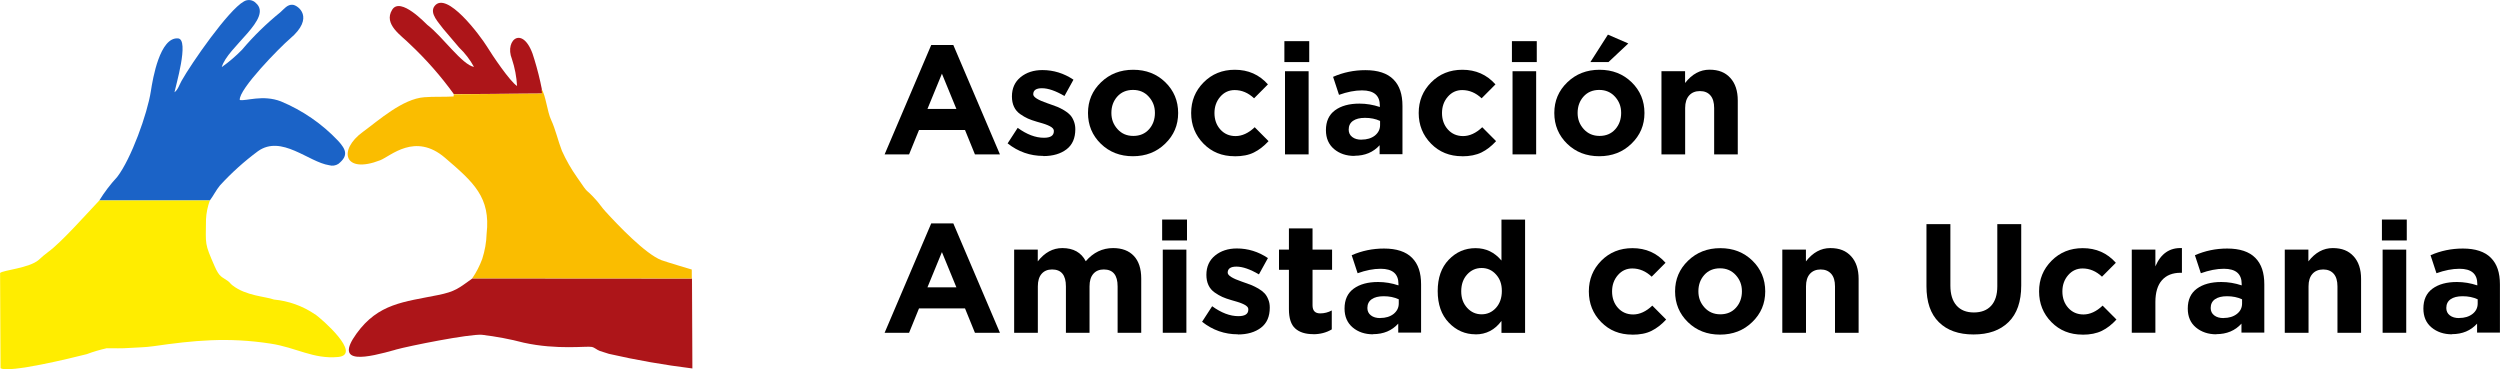 <?xml version="1.0" encoding="UTF-8"?>
<svg id="Layer_1" xmlns="http://www.w3.org/2000/svg" version="1.1" viewBox="0 0 325 48" width="325" height="48">
  <!-- Generator: Adobe Illustrator 29.5.0, SVG Export Plug-In . SVG Version: 2.1.0 Build 137)  -->
  <defs>
    <style>
      .st0 {
        fill: #ffed00;
      }

      .st0, .st1, .st2, .st3 {
        fill-rule: evenodd;
      }

      .st1 {
        fill: #fabd00;
      }

      .st2 {
        fill: #ad1519;
      }

      .st3 {
        fill: #1b63c7;
      }
    </style>
  </defs>
  <g id="Group_30">
    <path id="Path_1" class="st3" d="M22.68,12c.1-.62,1.99-6.9.46-7.01-2.35-.18-3.27,5.17-3.53,6.87-.45,2.92-2.56,8.79-4.38,11.15-.87.94-1.65,1.96-2.32,3.05h14.37c.46-.61.81-1.35,1.32-1.96,1.5-1.64,3.16-3.13,4.94-4.45,3.06-2.17,6.57,1.42,9.26,1.83.4.12.83.05,1.18-.17,1.34-1.06,1.02-1.87-.03-3.01-2.09-2.21-4.62-3.95-7.43-5.12-2.36-.91-4.55-.01-5.35-.18-.17-1.37,5.22-6.86,6.54-7.98,3.24-2.75,1.03-4.33.35-4.4-.7-.07-1.13.55-1.61.97-1.81,1.47-3.49,3.1-4.99,4.88-.81.83-1.69,1.58-2.63,2.25.7-2.59,6.7-6.35,4.44-8.32-.41-.44-1.07-.52-1.57-.21-2.01,1.11-6.81,8.02-8.11,10.34-.26.47-.48,1.18-.92,1.47"/>
    <path id="Path_2" class="st2" d="M58.99,12.24l11.49-.08-.04-.57c-.25-1.28-.57-2.55-.95-3.8-1.31-4.8-3.98-2.68-2.94-.12.38,1.14.6,2.32.67,3.51-.93-.59-3.24-4.02-3.92-5.14-.89-1.43-5.25-7.29-6.81-5.25-.72.96.61,2.21,1.14,2.97l2.05,2.41c.77.74,1.43,1.59,1.94,2.53-1.55-.28-4.1-3.97-6.05-5.45-.19-.15-3.51-3.74-4.59-1.98-1.17,1.9,1.24,3.37,2.29,4.45,2.12,1.99,4.04,4.17,5.74,6.53"/>
    <path id="Path_3" class="st0" d="M40.93,40.85c-1.59-1.08-3.42-1.73-5.32-1.91-1.08-.4-3.63-.47-5.38-1.84-.32-.25-.35-.39-.62-.58-.75-.55-1.07-.44-1.71-1.91-1.33-3.05-1.15-2.72-1.12-6.09.04-.84.21-1.67.5-2.46h-14.37c-1.71,1.81-4.97,5.48-6.63,6.68-.46.33-.83.67-1.24,1.04-1.23,1.08-4.69,1.34-5.03,1.71,0,4.26.06,8.15.06,12.38,1.13.65,9.17-1.31,11.21-1.83.84-.32,1.71-.57,2.59-.77,1.09,0,1.88.04,3.01-.04,1.1-.08,1.91-.06,3.04-.22,5.31-.76,9.64-1.2,15.26-.34,3.34.51,5.55,2.04,8.77,1.74,3.2-.3-2.15-4.98-3.01-5.57h0Z"/>
    <path id="Path_4" class="st2" d="M51.41,45.46c1.81-.5,9.55-2.05,11.23-1.94,1.84.22,3.66.56,5.45,1.03,4.34.96,8.22.41,8.84.55.39.08.63.37,1.04.52.37.13.81.26,1.19.38,3.59.82,7.2,1.45,10.85,1.9v-.11l-.05-11.58-28.54-.02c-1.81,1.29-2.21,1.71-4.49,2.17-4.45.9-7.74,1.09-10.57,4.99-3.07,4.24,1.51,3.11,5.05,2.12h0Z"/>
    <path id="Path_5" class="st1" d="M58.99,12.25l-.02.29c-1.28.08-2.54,0-3.81.1-2.83.2-5.97,3.04-7.99,4.51-3.24,2.35-2.49,5.53,2.26,3.68,1.35-.53,4.53-3.66,8.43-.31,3.71,3.18,5.94,5.13,5.4,9.87-.03,1.11-.23,2.21-.57,3.27-.33.89-.76,1.74-1.3,2.52l28.54.02.05,11.58v-.27l-.05-12.47s-3.34-.99-3.95-1.22c-2.07-.8-5.63-4.53-7.28-6.34-.47-.51-.79-1.02-1.19-1.46-1.64-1.83-.76-.42-2.48-2.95-.77-1.09-1.43-2.24-1.98-3.46-.5-1.27-.84-2.82-1.4-4.01-.52-1.1-.69-3.17-1.24-4l.04.57-11.49.09h.03ZM89.99,47.8h0Z"/>
  </g>
  <g>
    <path d="M115,20.07l6.06-14.22h2.87l6.06,14.22h-3.25l-1.29-3.17h-5.98l-1.29,3.17h-3.17ZM120.57,14.16h3.76l-1.88-4.58-1.88,4.58Z"/>
    <path d="M135.63,20.27c-1.71,0-3.26-.54-4.64-1.63l1.31-2.02c1.18.86,2.32,1.29,3.41,1.29.86,0,1.29-.28,1.29-.85,0-.07,0-.13-.03-.2s-.06-.13-.11-.18c-.05-.05-.11-.1-.17-.15s-.14-.09-.24-.14c-.1-.05-.19-.09-.26-.12s-.18-.07-.31-.12-.25-.08-.34-.11c-.09-.03-.22-.06-.38-.11-.16-.05-.29-.08-.38-.11-.46-.13-.84-.27-1.16-.41s-.65-.34-1-.58c-.35-.25-.62-.56-.8-.95-.18-.38-.27-.83-.27-1.34,0-1.06.38-1.9,1.13-2.51.75-.61,1.7-.92,2.83-.92,1.45,0,2.8.42,4.04,1.25l-1.17,2.12c-1.14-.67-2.12-1.01-2.93-1.01-.75,0-1.13.26-1.13.79,0,.36.62.75,1.86,1.17.15.05.26.09.34.12.36.12.67.24.93.34s.55.26.87.44c.32.19.58.39.78.6.2.21.36.47.49.8.13.32.2.68.2,1.07,0,1.16-.38,2.03-1.14,2.61s-1.76.88-3,.88Z"/>
    <path d="M151.47,18.68c-1.12,1.09-2.52,1.63-4.19,1.63s-3.06-.54-4.17-1.62c-1.11-1.08-1.67-2.42-1.67-4s.56-2.9,1.69-3.99,2.52-1.63,4.19-1.63,3.06.54,4.17,1.62,1.67,2.42,1.67,4-.56,2.9-1.69,3.99ZM147.33,17.67c.85,0,1.53-.29,2.04-.86.51-.57.77-1.28.77-2.13s-.27-1.52-.8-2.11-1.21-.88-2.05-.88-1.53.29-2.04.86c-.51.57-.77,1.28-.77,2.13s.27,1.52.8,2.11,1.21.88,2.05.88Z"/>
    <path d="M160.49,20.31c-1.62,0-2.96-.54-4.03-1.63-1.07-1.09-1.61-2.42-1.61-3.99s.54-2.89,1.62-3.98c1.08-1.09,2.43-1.64,4.06-1.64,1.74,0,3.17.63,4.3,1.9l-1.8,1.81c-.75-.71-1.6-1.07-2.52-1.07-.75,0-1.38.29-1.88.87-.5.58-.75,1.28-.75,2.12s.25,1.56.76,2.13,1.17.86,1.99.86,1.68-.38,2.48-1.15l1.8,1.81c-.59.64-1.23,1.14-1.9,1.47-.67.34-1.51.5-2.52.5Z"/>
    <path d="M166.97,8.07v-2.72h3.23v2.72h-3.23ZM167.05,20.07v-10.81h3.07v10.81h-3.07Z"/>
    <path d="M176.08,20.27c-1.06,0-1.95-.3-2.65-.89s-1.06-1.41-1.06-2.46c0-1.14.39-2,1.18-2.58.79-.58,1.85-.87,3.18-.87.9,0,1.78.15,2.65.44v-.18c0-1.32-.77-1.98-2.32-1.98-.93,0-1.93.2-2.99.58l-.77-2.34c1.32-.58,2.72-.87,4.2-.87,1.63,0,2.85.4,3.65,1.21s1.17,1.93,1.17,3.45v6.27h-2.97v-1.17c-.82.91-1.91,1.37-3.27,1.37ZM177,18.15c.71,0,1.29-.18,1.74-.53.44-.36.67-.81.67-1.36v-.54c-.58-.27-1.23-.4-1.96-.4-.67,0-1.19.13-1.56.39-.37.26-.56.64-.56,1.14,0,.4.15.72.46.96.31.24.71.35,1.21.35Z"/>
    <path d="M190.07,20.31c-1.61,0-2.96-.54-4.03-1.63-1.07-1.09-1.61-2.42-1.61-3.99s.54-2.89,1.62-3.98c1.08-1.09,2.43-1.64,4.06-1.64,1.74,0,3.17.63,4.3,1.9l-1.8,1.81c-.75-.71-1.6-1.07-2.52-1.07-.75,0-1.38.29-1.88.87s-.75,1.28-.75,2.12.25,1.56.76,2.13,1.17.86,1.99.86,1.68-.38,2.48-1.15l1.8,1.81c-.59.64-1.22,1.14-1.9,1.47s-1.51.5-2.52.5Z"/>
    <path d="M196.55,8.07v-2.72h3.23v2.72h-3.23ZM196.63,20.07v-10.81h3.07v10.81h-3.07Z"/>
    <path d="M212.09,18.68c-1.12,1.09-2.52,1.63-4.19,1.63s-3.06-.54-4.17-1.62c-1.11-1.08-1.67-2.42-1.67-4s.56-2.9,1.69-3.99,2.52-1.63,4.19-1.63,3.06.54,4.17,1.62c1.11,1.08,1.67,2.42,1.67,4s-.56,2.9-1.69,3.99ZM207.94,17.67c.85,0,1.53-.29,2.04-.86.51-.57.77-1.28.77-2.13s-.27-1.52-.8-2.11c-.53-.58-1.21-.88-2.05-.88s-1.53.29-2.04.86c-.51.57-.77,1.28-.77,2.13s.27,1.52.8,2.11c.53.58,1.21.88,2.05.88ZM206.75,8.07l2.28-3.57,2.65,1.15-2.58,2.42h-2.34Z"/>
    <path d="M215.99,20.07v-10.81h3.07v1.53c.9-1.16,1.96-1.73,3.17-1.73s2.06.36,2.71,1.07c.65.71.97,1.69.97,2.94v7h-3.07v-6.03c0-.71-.16-1.26-.48-1.63-.32-.38-.78-.57-1.37-.57s-1.06.19-1.4.57c-.34.38-.52.92-.52,1.63v6.03h-3.07Z"/>
    <path d="M115,43.26l6.06-14.22h2.87l6.06,14.22h-3.25l-1.29-3.17h-5.98l-1.29,3.17h-3.17ZM120.57,37.35h3.76l-1.88-4.58-1.88,4.58Z"/>
    <path d="M131.84,43.26v-10.81h3.07v1.53c.9-1.16,1.97-1.73,3.19-1.73,1.44,0,2.46.57,3.05,1.71.98-1.14,2.17-1.71,3.55-1.71,1.16,0,2.06.34,2.7,1.02.64.68.96,1.66.96,2.95v7.04h-3.07v-6.03c0-1.47-.6-2.2-1.8-2.2-.58,0-1.03.19-1.36.57s-.49.92-.49,1.63v6.03h-3.07v-6.03c0-1.47-.6-2.2-1.8-2.2-.58,0-1.03.19-1.36.57-.33.38-.49.92-.49,1.63v6.03h-3.07Z"/>
    <path d="M151.08,31.26v-2.72h3.23v2.72h-3.23ZM151.16,43.26v-10.81h3.07v10.81h-3.07Z"/>
    <path d="M160.91,43.46c-1.71,0-3.26-.54-4.64-1.63l1.31-2.02c1.19.86,2.32,1.29,3.41,1.29.86,0,1.29-.28,1.29-.85,0-.07,0-.13-.03-.2-.02-.07-.06-.13-.11-.18s-.11-.1-.17-.15c-.06-.05-.14-.09-.24-.14s-.19-.09-.26-.12-.18-.07-.31-.12c-.13-.05-.25-.08-.34-.11-.09-.03-.22-.06-.38-.11s-.29-.08-.38-.11c-.46-.13-.84-.27-1.16-.41s-.65-.34-1-.58c-.35-.25-.62-.56-.8-.95-.18-.38-.27-.83-.27-1.34,0-1.06.38-1.9,1.13-2.51s1.7-.92,2.83-.92c1.45,0,2.8.42,4.04,1.25l-1.17,2.12c-1.14-.67-2.12-1.01-2.93-1.01-.75,0-1.13.26-1.13.79,0,.36.62.75,1.86,1.17.15.05.26.09.34.12.36.12.67.24.93.34.26.11.55.26.87.44.32.19.58.39.78.6.2.21.36.47.49.8.14.32.2.68.2,1.07,0,1.16-.38,2.03-1.14,2.61-.76.58-1.76.88-3,.88Z"/>
    <path d="M170.71,43.44c-1.01,0-1.79-.25-2.33-.74-.55-.49-.82-1.33-.82-2.51v-5.12h-1.29v-2.62h1.29v-2.76h3.07v2.76h2.54v2.62h-2.54v4.62c0,.7.33,1.05.99,1.05.54,0,1.04-.13,1.51-.38v2.46c-.7.42-1.51.63-2.42.63Z"/>
    <path d="M178.5,43.46c-1.06,0-1.95-.3-2.65-.89s-1.06-1.41-1.06-2.46c0-1.14.39-2,1.18-2.58.79-.58,1.85-.87,3.18-.87.9,0,1.78.15,2.65.44v-.18c0-1.32-.77-1.98-2.32-1.98-.93,0-1.93.2-2.99.58l-.77-2.34c1.32-.58,2.72-.87,4.2-.87,1.63,0,2.85.4,3.65,1.21s1.17,1.93,1.17,3.45v6.27h-2.97v-1.17c-.82.91-1.91,1.37-3.27,1.37ZM179.43,41.34c.71,0,1.29-.18,1.74-.53.44-.36.67-.81.67-1.36v-.54c-.58-.27-1.23-.4-1.96-.4-.67,0-1.19.13-1.56.39-.37.26-.56.64-.56,1.14,0,.4.15.72.46.96.31.24.71.35,1.21.35Z"/>
    <path d="M191.82,43.46c-1.35,0-2.5-.5-3.47-1.51s-1.45-2.38-1.45-4.11.48-3.08,1.44-4.08c.96-1,2.12-1.5,3.48-1.5s2.47.54,3.37,1.61v-5.32h3.07v14.72h-3.07v-1.55c-.86,1.17-1.99,1.75-3.37,1.75ZM190.73,40.02c.51.56,1.14.84,1.88.84s1.36-.28,1.87-.84c.5-.56.76-1.29.76-2.19s-.25-1.59-.76-2.15c-.5-.56-1.13-.84-1.87-.84s-1.37.28-1.88.84c-.51.56-.77,1.29-.77,2.19s.26,1.59.77,2.15Z"/>
    <path d="M212.18,43.5c-1.62,0-2.96-.54-4.03-1.63-1.07-1.09-1.6-2.42-1.6-3.99s.54-2.89,1.61-3.98c1.08-1.09,2.43-1.64,4.06-1.64,1.74,0,3.17.63,4.3,1.9l-1.8,1.81c-.75-.71-1.6-1.07-2.52-1.07-.75,0-1.38.29-1.88.87-.5.58-.75,1.28-.75,2.12s.25,1.56.76,2.13,1.17.86,1.99.86,1.68-.38,2.48-1.15l1.8,1.81c-.59.64-1.23,1.14-1.9,1.47-.67.34-1.51.5-2.52.5Z"/>
    <path d="M227.79,41.87c-1.12,1.09-2.52,1.63-4.19,1.63s-3.06-.54-4.17-1.62c-1.11-1.08-1.67-2.42-1.67-4s.56-2.9,1.69-3.99,2.52-1.63,4.19-1.63,3.06.54,4.17,1.62c1.11,1.08,1.67,2.42,1.67,4s-.56,2.9-1.69,3.99ZM223.64,40.86c.85,0,1.53-.29,2.04-.86s.77-1.28.77-2.13-.27-1.52-.8-2.11c-.53-.58-1.21-.88-2.05-.88s-1.53.29-2.04.86c-.51.57-.77,1.28-.77,2.13s.27,1.52.8,2.11c.53.58,1.21.88,2.05.88Z"/>
    <path d="M231.7,43.26v-10.81h3.07v1.53c.9-1.16,1.96-1.73,3.17-1.73s2.06.36,2.71,1.07c.65.71.97,1.69.97,2.94v7h-3.07v-6.03c0-.71-.16-1.26-.49-1.63s-.78-.57-1.37-.57-1.06.19-1.4.57-.51.92-.51,1.63v6.03h-3.07Z"/>
    <path d="M256.55,43.48c-1.92,0-3.42-.53-4.5-1.6-1.08-1.07-1.61-2.62-1.61-4.67v-8.07h3.11v7.99c0,1.13.27,1.99.8,2.59.53.6,1.28.9,2.25.9s1.72-.29,2.25-.87c.53-.58.8-1.42.8-2.52v-8.09h3.11v7.97c0,2.1-.55,3.68-1.65,4.76-1.1,1.08-2.61,1.61-4.55,1.61Z"/>
    <path d="M270.71,43.5c-1.61,0-2.96-.54-4.03-1.63-1.07-1.09-1.6-2.42-1.6-3.99s.54-2.89,1.62-3.98c1.08-1.09,2.43-1.64,4.06-1.64,1.74,0,3.17.63,4.3,1.9l-1.8,1.81c-.75-.71-1.6-1.07-2.52-1.07-.75,0-1.38.29-1.88.87s-.75,1.28-.75,2.12.25,1.56.76,2.13,1.17.86,1.99.86,1.68-.38,2.48-1.15l1.8,1.81c-.59.64-1.22,1.14-1.9,1.47s-1.51.5-2.52.5Z"/>
    <path d="M277.13,43.26v-10.81h3.07v2.18c.7-1.65,1.85-2.45,3.45-2.38v3.21h-.16c-1.05,0-1.86.32-2.43.96-.57.64-.86,1.59-.86,2.85v3.99h-3.07Z"/>
    <path d="M288.13,43.46c-1.06,0-1.95-.3-2.66-.89-.71-.59-1.06-1.41-1.06-2.46,0-1.14.39-2,1.18-2.58.79-.58,1.85-.87,3.18-.87.9,0,1.78.15,2.65.44v-.18c0-1.32-.77-1.98-2.32-1.98-.93,0-1.93.2-2.99.58l-.77-2.34c1.32-.58,2.72-.87,4.2-.87,1.63,0,2.85.4,3.65,1.21s1.17,1.93,1.17,3.45v6.27h-2.97v-1.17c-.82.91-1.91,1.37-3.27,1.37ZM289.06,41.34c.71,0,1.29-.18,1.74-.53s.67-.81.67-1.36v-.54c-.58-.27-1.23-.4-1.96-.4-.67,0-1.19.13-1.56.39-.37.26-.56.64-.56,1.14,0,.4.15.72.46.96.31.24.71.35,1.21.35Z"/>
    <path d="M297.02,43.26v-10.81h3.07v1.53c.9-1.16,1.96-1.73,3.17-1.73s2.06.36,2.71,1.07c.65.71.97,1.69.97,2.94v7h-3.07v-6.03c0-.71-.16-1.26-.48-1.63s-.78-.57-1.37-.57-1.06.19-1.4.57-.51.92-.51,1.63v6.03h-3.07Z"/>
    <path d="M309.65,31.26v-2.72h3.23v2.72h-3.23ZM309.74,43.26v-10.81h3.07v10.81h-3.07Z"/>
    <path d="M318.76,43.46c-1.06,0-1.95-.3-2.66-.89-.71-.59-1.06-1.41-1.06-2.46,0-1.14.39-2,1.18-2.58.79-.58,1.85-.87,3.18-.87.9,0,1.78.15,2.65.44v-.18c0-1.32-.77-1.98-2.32-1.98-.93,0-1.93.2-2.99.58l-.77-2.34c1.32-.58,2.72-.87,4.2-.87,1.63,0,2.85.4,3.65,1.21s1.17,1.93,1.17,3.45v6.27h-2.97v-1.17c-.82.91-1.91,1.37-3.27,1.37ZM319.69,41.34c.71,0,1.29-.18,1.74-.53s.67-.81.67-1.36v-.54c-.58-.27-1.23-.4-1.96-.4-.67,0-1.19.13-1.56.39-.37.26-.56.64-.56,1.14,0,.4.15.72.46.96.31.24.71.35,1.21.35Z"/>
  </g>
</svg>